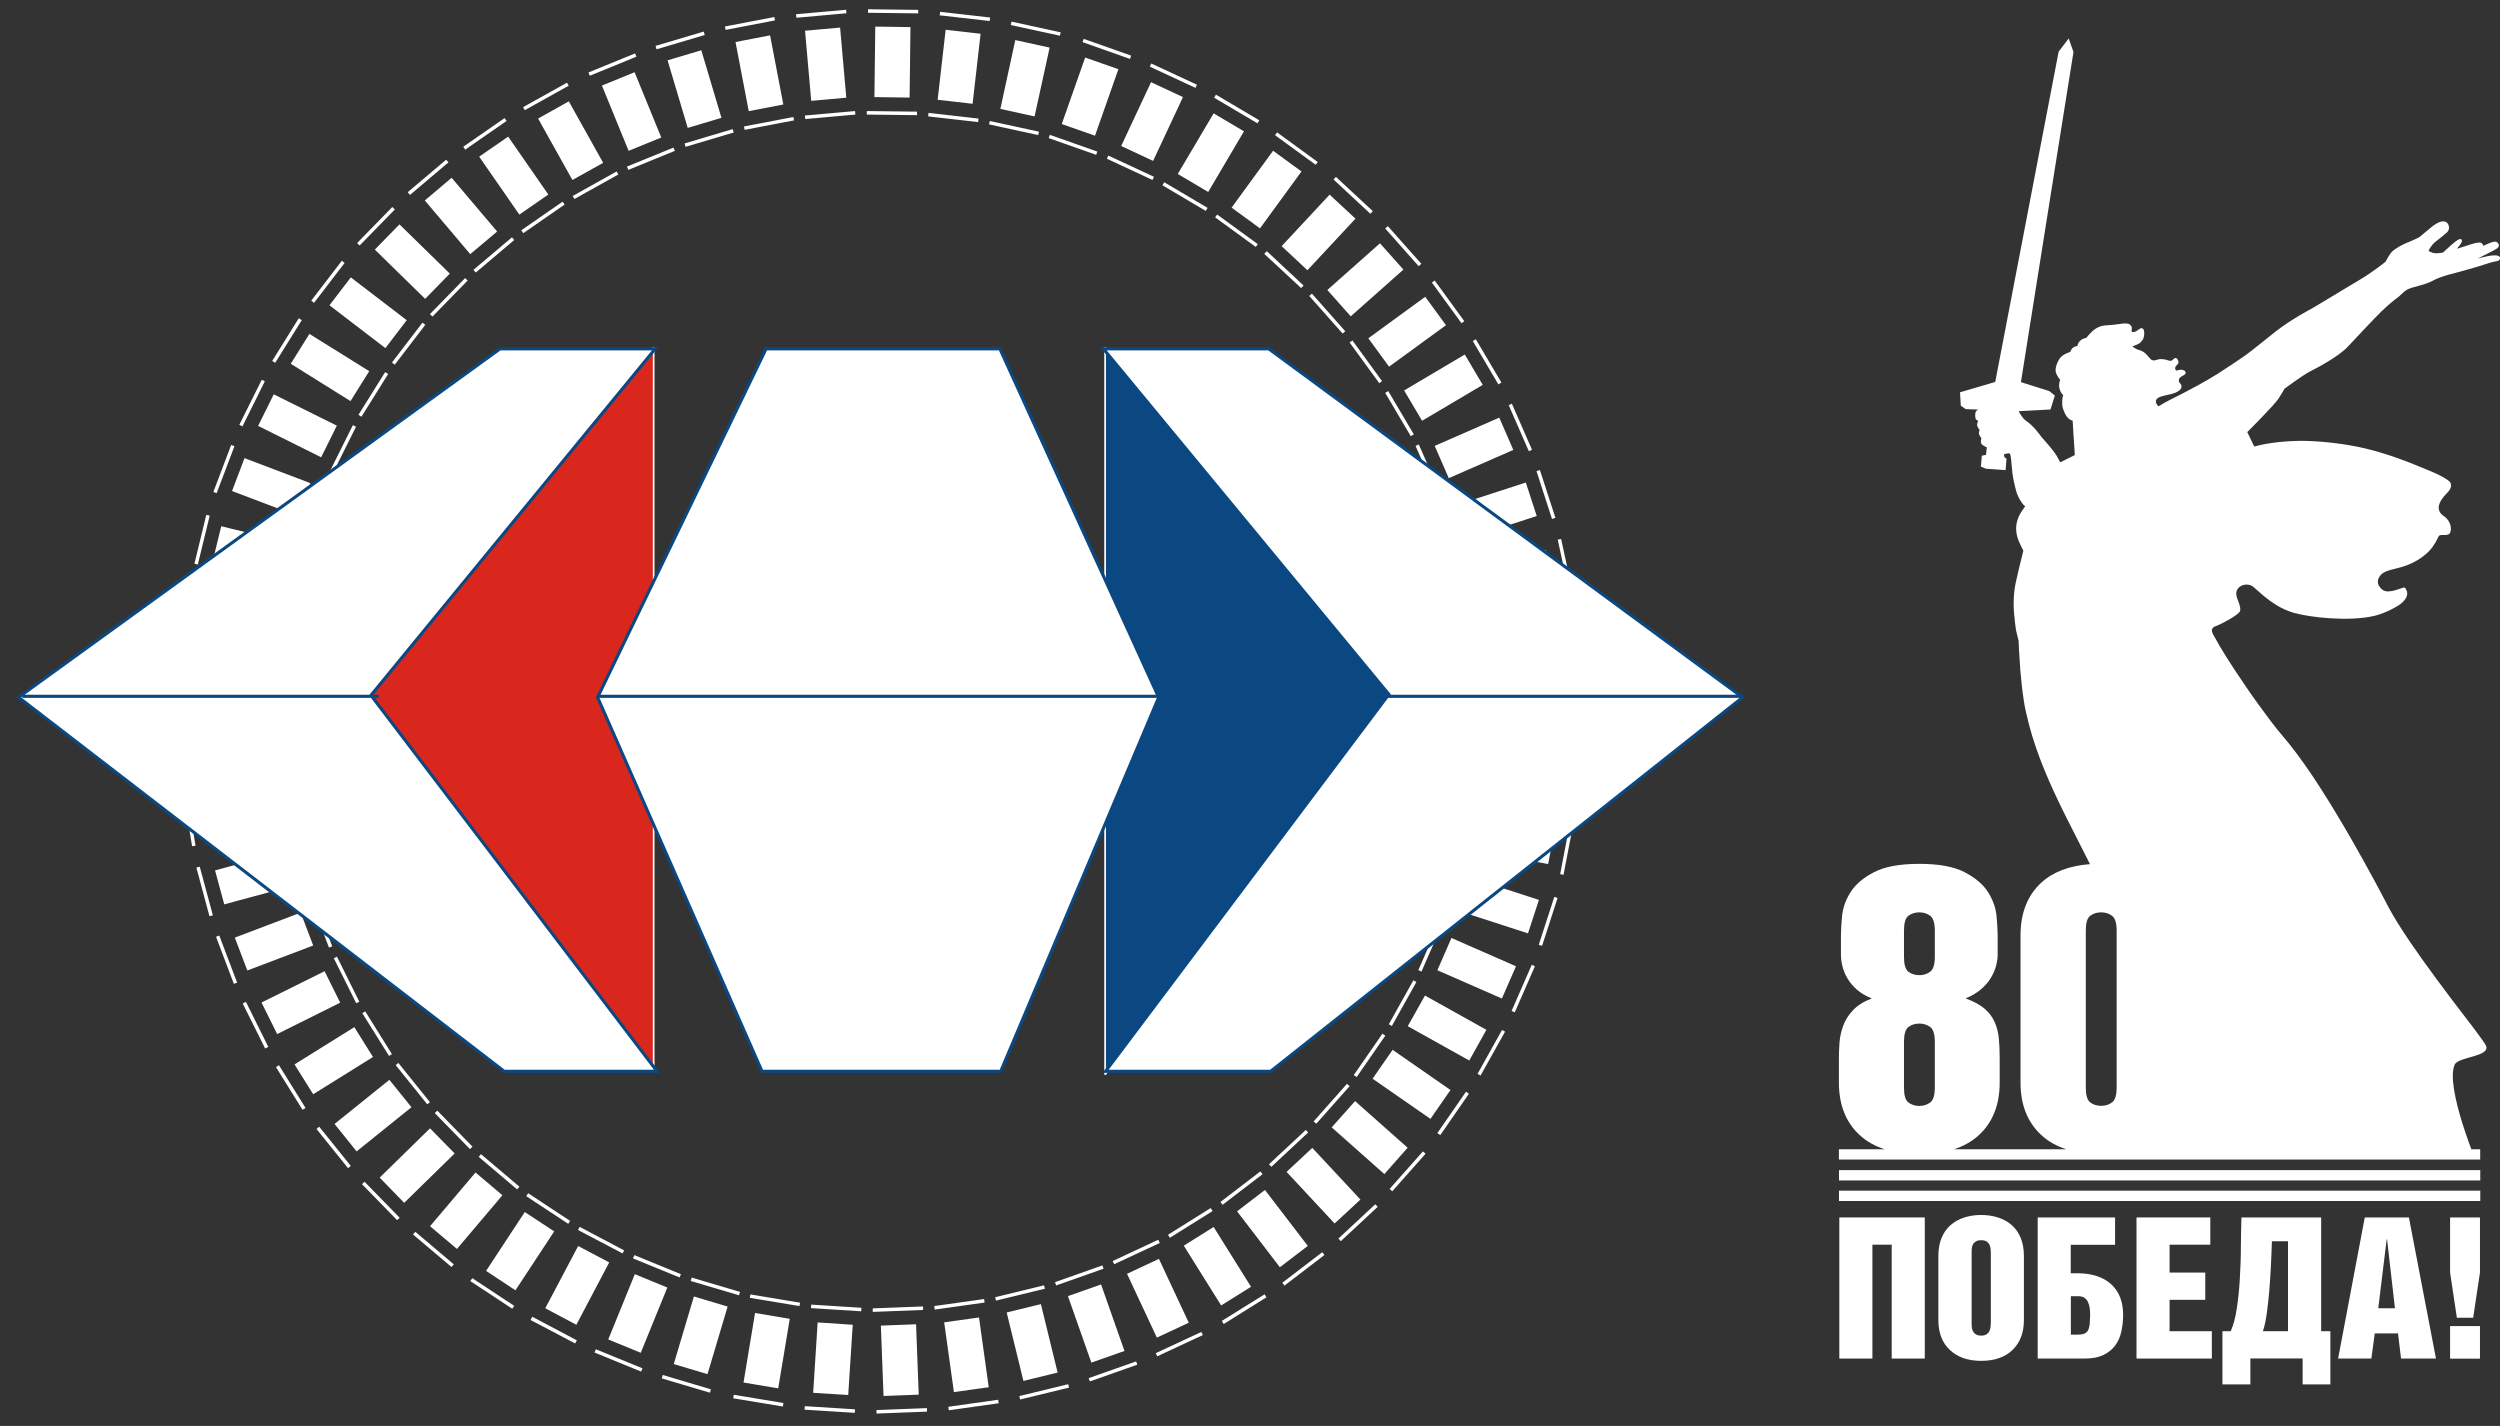 <svg width="135" height="77" viewBox="0 0 135 77" fill="none" xmlns="http://www.w3.org/2000/svg">
<rect x="0" y="0" width="135" height="77" fill="#333333" stroke="none"/>
<path d="M14.62 34.535L14.882 32.654L11.115 32.13L10.852 34.011L14.62 34.535ZM15.504 35.072L15.877 32.379L15.688 32.353L15.314 35.046L15.504 35.072ZM10.44 31.619L10.25 31.593L9.876 34.286L10.066 34.312L10.446 31.619H10.44ZM15.19 31.167L15.642 29.32L11.947 28.416L11.495 30.263L15.19 31.167ZM16.015 31.79L16.657 29.149L16.474 29.104L15.832 31.744L16.015 31.79ZM11.324 27.846L11.141 27.8L10.499 30.44L10.682 30.486L11.324 27.846ZM16.087 27.865L16.762 26.09L13.204 24.74L12.53 26.516L16.087 27.865ZM16.827 28.586L17.791 26.044L17.614 25.978L16.644 28.52L16.821 28.586H16.827ZM12.661 24.092L12.484 24.026L11.521 26.568L11.698 26.634L12.661 24.092ZM17.345 24.688L18.19 22.985L14.783 21.294L13.938 22.998L17.345 24.694V24.688ZM18.013 25.474L19.225 23.043L19.055 22.958L17.843 25.389L18.013 25.474ZM14.305 20.593L14.135 20.508L12.923 22.939L13.093 23.024L14.299 20.593H14.305ZM18.93 21.654L19.939 20.043L16.709 18.032L15.701 19.643L18.93 21.661V21.654ZM19.52 22.5L20.961 20.194L20.798 20.095L19.356 22.401L19.514 22.5H19.52ZM16.297 17.285L16.133 17.186L14.698 19.492L14.862 19.591L16.297 17.285ZM20.811 18.798L21.964 17.291L18.944 14.979L17.791 16.485L20.811 18.798ZM21.315 19.696L22.966 17.54L22.815 17.422L21.164 19.578L21.315 19.689V19.696ZM18.609 14.199L18.459 14.081L16.808 16.236L16.958 16.354L18.609 14.199ZM22.959 16.138L24.29 14.775L21.571 12.116L20.241 13.478L22.959 16.138ZM23.353 17.095L25.253 15.149L25.115 15.018L23.215 16.964L23.353 17.095ZM21.322 11.31L21.184 11.179L19.284 13.125L19.422 13.256L21.322 11.31ZM25.39 13.727L26.845 12.502L24.388 9.6L22.94 10.825L25.397 13.727H25.39ZM25.692 14.717L27.768 12.961L27.644 12.817L25.567 14.572L25.692 14.717ZM24.217 8.768L24.093 8.624L22.016 10.38L22.141 10.524L24.217 8.768ZM28.05 11.585L29.609 10.504L27.441 7.379L25.875 8.46L28.043 11.585H28.05ZM28.253 12.594L30.487 11.048L30.382 10.89L28.148 12.437L28.26 12.594H28.253ZM27.355 6.534L27.251 6.377L25.017 7.923L25.122 8.08L27.355 6.534ZM30.913 9.718L32.571 8.794L30.716 5.473L29.059 6.403L30.913 9.724V9.718ZM31.018 10.746L33.389 9.423L33.298 9.259L30.926 10.583L31.018 10.746ZM30.71 4.627L30.618 4.464L28.247 5.787L28.338 5.951L30.71 4.627ZM33.946 8.146L35.709 7.425L34.267 3.9L32.505 4.621L33.946 8.146ZM33.927 9.174L36.442 8.146L36.37 7.969L33.855 8.997L33.927 9.174ZM34.365 3.062L34.294 2.885L31.778 3.913L31.85 4.09L34.365 3.062ZM37.137 6.907L38.958 6.364L37.87 2.714L36.049 3.258L37.137 6.907ZM37.019 7.929L39.62 7.156L39.567 6.973L36.967 7.746L37.019 7.929ZM38.054 1.889L38.002 1.705L35.401 2.479L35.453 2.662L38.06 1.889H38.054ZM40.432 6.003L42.299 5.643L41.585 1.909L39.718 2.269L40.432 6.003ZM40.209 7.012L42.876 6.501L42.843 6.318L40.177 6.829L40.209 7.012ZM41.847 1.103L41.815 0.919L39.148 1.43L39.181 1.614L41.847 1.103ZM43.806 5.446L45.7 5.276L45.365 1.489L43.472 1.66L43.806 5.446ZM43.485 6.429L46.191 6.187L46.171 5.997L43.465 6.239L43.485 6.429ZM45.706 0.716L45.693 0.526L42.987 0.769L43.007 0.959L45.713 0.716H45.706ZM47.219 5.243L49.119 5.269L49.165 1.463L47.265 1.437L47.219 5.243ZM46.8 6.187L49.519 6.219V6.029L46.807 5.997V6.187H46.8ZM49.584 0.729V0.533L46.872 0.5V0.69L49.584 0.723V0.729ZM50.633 5.387L52.52 5.604L52.952 1.823L51.065 1.607L50.633 5.387ZM50.122 6.285L52.821 6.593L52.84 6.403L50.141 6.095L50.122 6.285ZM53.443 1.135L53.463 0.945L50.764 0.638L50.744 0.828L53.443 1.135ZM54.013 5.879L55.867 6.285L56.68 2.57L54.826 2.164L54.02 5.879H54.013ZM53.41 6.717L56.064 7.294L56.103 7.11L53.45 6.534L53.41 6.717ZM57.236 1.928L57.276 1.745L54.623 1.168L54.583 1.352L57.236 1.928ZM57.335 6.698L59.13 7.327L60.394 3.736L58.599 3.107L57.335 6.698ZM56.634 7.458L59.195 8.362L59.254 8.185L56.693 7.281L56.627 7.458H56.634ZM61.023 3.18L61.082 3.003L58.521 2.099L58.455 2.275L61.017 3.18H61.023ZM60.545 7.883L62.268 8.689L63.88 5.243L62.157 4.437L60.545 7.883ZM59.772 8.571L62.235 9.718L62.314 9.547L59.85 8.401L59.772 8.571ZM64.555 4.745L64.633 4.575L62.17 3.428L62.091 3.599L64.555 4.745ZM63.605 9.397L65.242 10.366L67.175 7.091L65.537 6.121L63.598 9.397H63.605ZM62.773 10.006L65.111 11.388L65.21 11.225L62.871 9.842L62.773 10.006ZM67.909 6.658L68.001 6.495L65.662 5.112L65.563 5.276L67.902 6.658H67.909ZM66.507 11.212L68.04 12.332L70.28 9.259L68.747 8.139L66.507 11.212ZM65.616 11.736L67.811 13.334L67.922 13.184L65.727 11.585L65.616 11.736ZM71.047 8.899L71.158 8.748L68.964 7.15L68.852 7.3L71.047 8.899ZM69.213 13.295L70.601 14.592L73.196 11.808L71.8 10.511L69.206 13.295H69.213ZM68.269 13.708L70.261 15.555L70.392 15.418L68.407 13.563L68.276 13.701L68.269 13.708ZM74.002 11.539L74.133 11.402L72.141 9.554L72.01 9.692L74.002 11.546V11.539ZM71.676 15.66L72.94 17.082L75.784 14.559L74.519 13.138L71.676 15.66ZM70.7 15.981L72.501 18.012L72.645 17.887L70.844 15.857L70.7 15.981ZM76.609 14.369L76.753 14.245L74.945 12.214L74.801 12.338L76.603 14.369H76.609ZM73.89 18.267L75.01 19.8L78.083 17.56L76.963 16.027L73.89 18.267ZM72.881 18.497L74.48 20.692L74.63 20.58L73.032 18.385L72.875 18.497H72.881ZM78.922 17.455L79.072 17.344L77.474 15.149L77.323 15.26L78.922 17.455ZM75.823 21.084L76.793 22.722L80.068 20.783L79.099 19.145L75.823 21.084ZM74.801 21.216L76.183 23.554L76.347 23.456L74.965 21.117L74.801 21.216ZM80.913 20.757L81.077 20.659L79.695 18.32L79.531 18.418L80.913 20.757ZM77.474 24.078L78.234 25.821L81.719 24.295L80.959 22.552L77.474 24.078ZM76.439 24.078L77.526 26.568L77.703 26.489L76.616 24L76.445 24.078H76.439ZM82.558 24.367L82.728 24.288L81.641 21.799L81.47 21.877L82.558 24.367ZM78.778 27.23L79.367 29.038L82.984 27.865L82.394 26.057L78.778 27.23ZM77.749 27.131L78.588 29.719L78.764 29.66L77.926 27.073L77.749 27.131ZM83.809 28.023L83.993 27.963L83.154 25.382L82.971 25.441L83.809 28.029V28.023ZM79.754 30.506L80.16 32.359L83.875 31.547L83.468 29.693L79.754 30.506ZM78.745 30.309L79.321 32.962L79.505 32.923L78.928 30.27L78.745 30.309ZM84.694 31.796L84.877 31.757L84.3 29.104L84.117 29.143L84.694 31.796ZM80.396 33.866L80.612 35.753L84.392 35.321L84.176 33.434L80.396 33.866ZM79.406 33.565L79.714 36.264L79.904 36.245L79.597 33.545L79.406 33.565ZM85.172 35.642L85.362 35.622L85.054 32.923L84.864 32.943L85.172 35.642ZM80.677 37.267L80.704 39.166L84.51 39.121L84.484 37.221L80.677 37.267ZM79.728 36.873L79.76 39.592H79.95L79.918 36.873H79.728ZM85.257 39.52H85.447L85.414 36.801H85.224L85.257 39.52ZM80.625 40.686L80.461 42.58L84.248 42.914L84.418 41.02L80.625 40.686ZM79.721 40.195L79.479 42.901L79.669 42.914L79.911 40.208L79.721 40.188V40.195ZM84.949 43.386L85.139 43.405L85.381 40.7L85.191 40.68L84.949 43.386ZM80.219 44.08L79.859 45.947L83.599 46.661L83.96 44.794L80.225 44.08H80.219ZM79.367 43.504L78.856 46.17L79.046 46.203L79.557 43.536L79.374 43.504H79.367ZM84.248 47.205L84.431 47.238L84.942 44.571L84.759 44.539L84.248 47.205ZM79.485 47.421L78.895 49.229L82.512 50.402L83.102 48.594L79.485 47.421ZM78.712 46.74L77.874 49.321L78.05 49.38L78.889 46.792L78.706 46.733L78.712 46.74ZM83.095 51.018L83.272 51.077L84.11 48.489L83.933 48.43L83.095 51.011V51.018ZM78.378 50.651L77.618 52.394L81.103 53.92L81.863 52.178L78.378 50.651ZM77.677 49.898L76.589 52.387L76.76 52.466L77.847 49.976L77.67 49.898H77.677ZM81.621 54.589L81.798 54.667L82.885 52.178L82.715 52.099L81.627 54.589H81.621ZM76.95 53.756L76.019 55.414L79.341 57.268L80.265 55.611L76.943 53.756H76.95ZM76.321 52.938L74.997 55.309L75.161 55.401L76.485 53.029L76.321 52.938ZM79.787 57.989L79.95 58.08L81.274 55.709L81.11 55.617L79.787 57.989ZM75.201 56.691L74.12 58.251L77.245 60.419L78.326 58.86L75.201 56.691ZM74.65 55.82L73.104 58.054L73.261 58.159L74.807 55.925L74.65 55.82ZM77.618 61.186L77.775 61.297L79.321 59.063L79.164 58.952L77.618 61.186ZM73.176 59.456L71.912 60.878L74.755 63.4L76.013 61.978L73.17 59.456H73.176ZM72.737 58.526L70.936 60.557L71.08 60.681L72.881 58.65L72.737 58.526ZM75.043 64.206L75.181 64.33L76.983 62.3L76.838 62.175L75.037 64.206H75.043ZM70.864 61.985L69.475 63.282L72.069 66.067L73.464 64.776L70.87 61.992L70.864 61.985ZM70.516 61.015L68.525 62.87L68.656 63.007L70.641 61.153L70.51 61.015H70.516ZM72.272 66.885L72.403 67.023L74.395 65.169L74.264 65.031L72.272 66.885ZM68.308 64.258L66.802 65.411L69.114 68.432L70.621 67.279L68.308 64.258ZM68.059 63.256L65.904 64.907L66.022 65.058L68.177 63.407L68.059 63.256ZM69.245 69.27L69.363 69.421L71.519 67.77L71.401 67.619L69.245 69.27ZM65.537 66.257L63.925 67.266L65.943 70.495L67.555 69.486L65.537 66.257ZM65.38 65.234L63.074 66.676L63.172 66.84L65.478 65.398L65.38 65.234ZM65.983 71.334L66.081 71.498L68.387 70.056L68.289 69.893L65.983 71.327V71.334ZM62.583 67.98L60.859 68.785L62.471 72.231L64.194 71.426L62.583 67.98ZM62.55 66.944L60.086 68.097L60.165 68.268L62.628 67.121L62.55 66.951V66.944ZM62.412 73.07L62.491 73.24L64.954 72.094L64.876 71.924L62.412 73.07ZM59.458 69.362L57.669 69.991L58.933 73.581L60.722 72.952L59.458 69.362ZM59.529 68.333L56.968 69.237L57.033 69.414L59.595 68.51L59.529 68.333ZM58.789 74.42L58.855 74.597L61.416 73.692L61.351 73.516L58.789 74.42ZM56.208 70.423L54.361 70.875L55.265 74.57L57.112 74.118L56.208 70.423ZM56.378 69.408L53.738 70.05L53.784 70.233L56.424 69.591L56.378 69.408ZM55.042 75.389L55.088 75.573L57.728 74.931L57.682 74.747L55.042 75.389ZM52.867 71.144L50.986 71.406L51.511 75.173L53.391 74.911L52.867 71.144ZM53.142 70.148L50.449 70.528L50.475 70.718L53.168 70.338L53.142 70.148ZM51.209 75.966L51.235 76.156L53.928 75.776L53.902 75.586L51.209 75.966ZM49.467 71.511L47.567 71.583L47.711 75.383L49.611 75.311L49.467 71.511ZM49.84 70.548L47.128 70.653V70.843L49.846 70.738V70.548H49.84ZM47.331 76.143V76.333L50.056 76.228V76.038L47.331 76.143ZM46.047 71.537L44.153 71.412L43.911 75.212L45.804 75.33L46.047 71.537ZM46.518 70.62L43.806 70.449L43.793 70.639L46.505 70.81L46.518 70.62ZM43.459 75.933L43.446 76.123L46.158 76.293L46.171 76.103L43.459 75.933ZM42.647 71.216L40.773 70.901L40.15 74.656L42.024 74.97L42.647 71.216ZM43.203 70.345L40.524 69.899L40.491 70.083L43.171 70.528L43.203 70.345ZM39.626 75.317L39.594 75.507L42.273 75.953L42.306 75.763L39.626 75.317ZM39.292 70.554L37.471 70.01L36.383 73.66L38.205 74.203L39.292 70.554ZM39.954 69.761L37.353 68.989L37.301 69.172L39.908 69.945L39.961 69.761H39.954ZM35.787 74.249L35.735 74.433L38.336 75.206L38.388 75.022L35.787 74.249ZM36.036 69.526L34.28 68.805L32.846 72.33L34.601 73.05L36.036 69.526ZM36.77 68.805L34.254 67.776L34.182 67.953L36.698 68.982L36.77 68.805ZM32.177 72.86L32.105 73.037L34.621 74.066L34.693 73.889L32.177 72.86ZM32.898 68.17L31.221 67.285L29.445 70.646L31.123 71.537L32.898 68.17ZM33.704 67.521L31.299 66.25L31.214 66.42L33.619 67.685L33.704 67.521ZM28.738 71.111L28.653 71.281L31.057 72.546L31.149 72.376L28.744 71.105L28.738 71.111ZM29.924 66.492L28.338 65.451L26.248 68.628L27.834 69.676L29.924 66.499V66.492ZM30.788 65.929L28.522 64.435L28.417 64.593L30.684 66.086L30.788 65.929ZM25.502 69.021L25.397 69.178L27.663 70.672L27.768 70.515L25.502 69.021ZM27.126 64.54L25.678 63.315L23.222 66.217L24.676 67.442L27.133 64.54H27.126ZM28.05 64.082L25.973 62.326L25.849 62.47L27.925 64.226L28.05 64.082ZM22.429 66.519L22.304 66.663L24.381 68.418L24.506 68.274L22.429 66.519ZM24.552 62.286L23.222 60.93L20.503 63.59L21.826 64.953L24.545 62.293L24.552 62.286ZM25.515 61.919L23.615 59.974L23.477 60.105L25.377 62.05L25.515 61.919ZM19.684 63.813L19.546 63.944L21.446 65.89L21.584 65.759L19.684 63.813ZM22.219 59.79L21.027 58.31L18.066 60.694L19.258 62.175L22.219 59.79ZM23.215 59.515L21.512 57.399L21.367 57.517L23.071 59.633L23.222 59.515H23.215ZM17.234 60.845L17.09 60.963L18.793 63.079L18.944 62.961L17.24 60.845H17.234ZM20.142 57.078L19.134 55.466L15.904 57.478L16.913 59.089L20.142 57.078ZM21.164 56.921L19.723 54.615L19.566 54.713L21.007 57.019L21.171 56.921H21.164ZM15.065 57.523L14.901 57.622L16.336 59.928L16.5 59.83L15.065 57.523ZM18.373 54.15L17.528 52.446L14.122 54.136L14.967 55.84L18.373 54.143V54.15ZM19.402 54.091L18.197 51.66L18.026 51.745L19.238 54.176L19.409 54.091H19.402ZM13.277 54.104L13.106 54.189L14.318 56.619L14.489 56.534L13.283 54.104H13.277ZM16.913 51.057L16.238 49.282L12.68 50.631L13.355 52.407L16.913 51.057ZM17.941 51.103L16.978 48.561L16.801 48.627L17.764 51.169L17.941 51.103ZM11.842 50.52L11.665 50.586L12.628 53.127L12.805 53.062L11.842 50.52ZM15.779 47.84L15.281 46.006L11.613 47.002L12.11 48.836L15.786 47.84H15.779ZM16.801 47.985L16.094 45.364L15.91 45.416L16.618 48.037L16.801 47.985ZM10.787 46.799L10.604 46.851L11.311 49.478L11.495 49.426L10.787 46.805V46.799ZM14.98 44.519L14.672 42.645L10.918 43.268L11.226 45.141L14.98 44.519ZM15.982 44.768L15.537 42.088L15.347 42.121L15.792 44.801L15.982 44.768ZM10.119 42.986L9.929 43.019L10.374 45.698L10.558 45.665L10.112 42.986H10.119ZM14.534 41.132L14.416 39.232L10.617 39.474L10.735 41.368L14.534 41.125V41.132ZM15.504 41.479L15.334 38.767L15.144 38.78L15.314 41.492L15.504 41.479ZM9.85 39.114L9.66 39.127L9.83 41.839L10.021 41.826L9.85 39.114ZM14.43 37.712L14.502 35.812L10.702 35.668L10.63 37.568L14.43 37.712ZM15.36 38.157L15.465 35.439H15.275L15.17 38.144H15.36V38.157ZM9.975 35.236H9.785L9.68 37.941H9.87L9.975 35.236Z" fill="white"/>
<path d="M59.676 18.758L75.131 37.659L59.676 58.027V18.758Z" fill="#0B4882"/>
<path d="M59.676 18.758L75.131 37.659L59.676 58.027V18.758Z" stroke="white" stroke-width="0.091" stroke-miterlimit="2.61"/>
<path d="M35.298 18.758V57.863L19.98 37.547L35.298 18.758Z" fill="#D9271D"/>
<path d="M35.298 18.758V57.863L19.98 37.547L35.298 18.758Z" stroke="white" stroke-width="0.091" stroke-miterlimit="2.61"/>
<path d="M59.582 18.836L74.998 37.494L59.7 57.85H68.616L94.101 37.658L68.512 18.836H59.582Z" fill="white"/>
<path d="M59.582 18.836L74.998 37.494L59.7 57.85H68.616L94.101 37.658L68.512 18.836H59.582Z" stroke="#0B4882" stroke-width="0.169" stroke-miterlimit="2.61"/>
<path d="M41.369 18.836L32.27 37.658L41.147 57.85H54.04L62.57 37.658L53.994 18.836H41.369Z" fill="white"/>
<path d="M41.369 18.836L32.27 37.658L41.147 57.85H54.04L62.57 37.658L53.994 18.836H41.369Z" stroke="#0B4882" stroke-width="0.169" stroke-miterlimit="2.61"/>
<path d="M27.006 18.836H35.379L20.036 37.547L35.484 57.85H27.229L1.004 37.658L27.006 18.836Z" fill="white"/>
<path d="M74.612 37.599H94.109M32.335 37.599H62.511M1.203 37.599H20.451M27.009 18.836H35.382L20.032 37.547L35.48 57.85H27.225L1 37.652L27.003 18.836H27.009Z" stroke="#0B4882" stroke-width="0.169" stroke-miterlimit="2.61"/>
<g clip-path="url(#clip0_2286_3834)">
<path d="M134.994 13.898C134.994 13.898 134.984 13.882 134.979 13.877C134.973 13.867 134.968 13.862 134.963 13.851C134.769 13.672 133.921 13.933 133.79 13.964C133.931 13.893 134.052 13.831 134.104 13.805C134.293 13.713 134.46 13.631 134.544 13.585C134.816 13.436 134.895 13.4 134.931 13.293C134.937 13.272 134.942 13.247 134.937 13.226C134.937 13.226 134.931 13.216 134.931 13.206C134.926 13.19 134.921 13.17 134.911 13.155C134.89 13.119 134.853 13.083 134.806 13.062C134.633 12.985 134.094 13.293 134.094 13.277C134.088 13.236 134.073 13.201 134.052 13.17C134.046 13.17 134.046 13.155 134.036 13.149C134.005 13.119 133.957 13.098 133.889 13.098C133.732 13.098 133.538 13.155 133.25 13.252C132.989 13.339 132.727 13.416 132.669 13.431C132.816 13.262 132.858 13.195 132.858 13.195C132.858 13.195 132.957 13.078 132.942 12.985C132.936 12.97 132.931 12.955 132.926 12.939C132.905 12.914 132.858 12.898 132.8 12.919C132.674 12.96 132.449 13.155 132.067 13.503C132.02 13.544 131.999 13.58 131.936 13.626C131.936 13.626 131.933 13.629 131.926 13.636C131.894 13.636 131.863 13.652 131.821 13.657C131.679 13.677 131.501 13.688 131.391 13.657C131.386 13.657 131.381 13.657 131.376 13.657C131.36 13.657 131.35 13.646 131.339 13.641C131.25 13.611 131.187 13.58 131.14 13.544C131.145 13.534 131.297 13.206 131.533 13.042C131.679 12.934 132.093 12.591 132.13 12.555C132.271 12.412 132.25 12.299 132.24 12.222C132.224 12.13 132.172 12.048 132.104 11.996C132.093 11.986 132.077 11.986 132.062 11.981C132.009 11.955 131.957 11.945 131.894 11.955H131.889C131.664 11.981 131.412 12.171 131.376 12.201C131.302 12.258 131.03 12.483 130.842 12.642C130.779 12.693 130.726 12.739 130.69 12.77C130.658 12.796 130.606 12.827 130.548 12.857C130.417 12.924 130.234 13.001 130.103 13.057L129.988 13.103C129.747 13.206 129.443 13.36 129.218 13.544C129.066 13.672 128.883 14.005 128.825 14.128C128.7 14.231 128.108 14.702 127.396 15.127C126.856 15.445 126.28 15.794 125.783 16.096C125.411 16.321 125.081 16.521 124.851 16.654C124.809 16.675 123.756 17.223 122.892 17.895C122.63 18.1 122.374 18.305 122.128 18.505C121.923 18.669 121.735 18.817 121.552 18.961C121.038 19.37 119.881 20.093 119.755 20.185C119.583 20.293 119.405 20.401 119.2 20.518C118.891 20.703 118.394 20.969 117.959 21.195C117.765 21.292 117.582 21.39 117.441 21.461C117.331 21.518 117.242 21.559 117.184 21.589C117.059 21.651 116.833 21.774 116.582 21.928C116.572 21.928 116.566 21.938 116.556 21.943C116.493 21.881 116.425 21.784 116.42 21.728C116.373 21.425 116.797 21.39 117.252 21.277C117.556 21.2 117.802 21.056 117.802 20.872C117.802 20.846 117.802 20.821 117.792 20.805C117.781 20.764 117.765 20.744 117.745 20.723L117.724 20.703C117.724 20.703 117.682 20.657 117.666 20.611C117.593 20.324 117.975 20.298 118.022 20.165C118.022 20.155 118.022 20.139 118.022 20.124V20.114C118.022 20.083 118.006 20.052 117.975 20.026C117.959 20.011 117.933 19.996 117.907 19.991C117.786 19.95 117.729 19.96 117.561 20.006C117.525 20.016 117.493 19.991 117.472 19.955C117.472 19.939 117.462 19.919 117.457 19.898C117.457 19.852 117.472 19.801 117.509 19.76C117.614 19.652 117.661 19.616 117.629 19.499C117.619 19.458 117.603 19.427 117.587 19.401C117.535 19.324 117.467 19.319 117.42 19.35C117.357 19.391 117.305 19.499 117.174 19.483C117.043 19.468 116.99 19.391 116.666 19.391C116.545 19.391 116.441 19.453 116.336 19.463C116.294 19.463 116.252 19.463 116.205 19.442C116.184 19.432 116.158 19.417 116.137 19.396C116.111 19.376 116.084 19.34 116.053 19.304C116.032 19.278 116.006 19.247 115.98 19.217C115.88 19.099 115.744 18.966 115.535 18.909C115.278 18.838 115.152 18.699 115.152 18.699C115.152 18.699 115.472 18.602 115.571 18.505C115.755 18.32 115.744 18.274 115.776 18.146C115.786 18.105 115.817 17.869 115.734 17.767L115.723 17.756C115.723 17.756 115.697 17.731 115.676 17.726C115.655 17.726 115.634 17.715 115.613 17.726C115.556 17.726 115.357 17.92 115.231 17.93C115.168 17.93 115.131 17.93 115.116 17.91C115.116 17.91 115.116 17.9 115.105 17.89C115.105 17.89 115.105 17.879 115.105 17.874C115.105 17.859 115.105 17.843 115.105 17.828C115.116 17.792 115.121 17.756 115.121 17.726C115.121 17.633 115.074 17.572 114.995 17.515C114.849 17.408 114.445 17.505 114.1 17.541C113.759 17.577 113.492 17.541 113.178 17.741C112.901 17.915 112.66 18.248 112.66 18.248C112.66 18.248 112.414 18.264 112.262 18.479C112.183 18.587 112.183 18.684 112.183 18.684C112.183 18.684 111.953 18.694 111.848 18.884C111.79 18.991 111.79 19.007 111.79 19.007C111.79 19.007 111.356 19.125 111.204 19.386C111.099 19.565 111.021 19.745 111.005 19.919C111.005 19.955 111.005 19.991 111.005 20.026C111.005 20.098 111.031 20.165 111.068 20.236C111.099 20.293 111.125 20.339 111.146 20.375C111.167 20.406 111.183 20.431 111.199 20.447C111.214 20.472 111.23 20.488 111.241 20.493L111.251 20.503C111.251 20.503 111.151 20.734 111.209 20.964C111.22 20.995 111.225 21.026 111.235 21.056C111.246 21.082 111.256 21.108 111.267 21.133C111.319 21.246 111.377 21.302 111.403 21.328C111.403 21.328 111.413 21.338 111.413 21.343C111.413 21.359 111.398 21.39 111.387 21.436C111.377 21.482 111.366 21.538 111.361 21.61C111.361 21.677 111.361 21.753 111.361 21.84C111.361 21.928 111.387 22.02 111.419 22.117C111.471 22.266 111.523 22.373 111.581 22.461C111.623 22.522 111.665 22.563 111.701 22.599C111.79 22.676 111.864 22.701 111.9 22.706H111.921C111.921 22.706 111.937 22.932 111.953 23.204C111.953 23.265 111.963 23.327 111.963 23.388C111.974 23.547 111.984 23.706 111.995 23.844C111.995 23.895 111.995 23.952 112.005 23.998C112.005 24.095 112.016 24.188 112.021 24.264C112.031 24.459 112.036 24.577 112.036 24.577L111.251 24.966C111.251 24.966 111.22 24.895 111.172 24.813C111.141 24.746 111.099 24.674 111.068 24.623C110.9 24.362 110.701 24.121 110.523 23.921C110.481 23.875 110.439 23.824 110.403 23.783C110.356 23.731 110.308 23.68 110.272 23.634C110.235 23.593 110.204 23.557 110.183 23.521C110.13 23.45 110.073 23.378 110.015 23.306C109.9 23.163 109.785 23.035 109.685 22.947C109.664 22.927 109.643 22.906 109.628 22.896L109.596 22.865C109.56 22.835 109.507 22.794 109.429 22.742C109.397 22.722 109.366 22.696 109.34 22.671C109.303 22.64 109.272 22.604 109.245 22.568C109.188 22.496 109.135 22.425 109.099 22.363C109.083 22.343 109.073 22.322 109.062 22.302C109.031 22.245 109.01 22.204 109.01 22.204L110.727 22.112L110.963 21.359L110.664 21.118L109.13 20.636C109.392 18.935 111.968 2.808 111.968 2.808L111.707 2.07V2.081L111.167 2.788L107.742 20.626L105.841 21.185L105.883 21.907L106.145 22.092H106.15L106.826 22.117C106.763 22.148 106.679 22.209 106.669 22.312C106.664 22.363 106.658 22.44 106.664 22.507C106.664 22.507 106.669 22.522 106.669 22.527C106.674 22.589 106.69 22.645 106.726 22.671C106.8 22.722 106.831 22.722 106.831 22.722C106.831 22.722 106.726 22.87 106.779 23.019C106.81 23.096 106.842 23.147 106.868 23.178C106.889 23.209 106.91 23.219 106.91 23.219C106.91 23.219 106.826 23.311 106.878 23.465C106.889 23.501 106.905 23.532 106.92 23.557C106.962 23.634 106.999 23.655 106.999 23.655C106.999 23.655 106.92 23.875 107.014 23.988C107.041 24.018 107.067 24.039 107.098 24.059C107.13 24.08 107.156 24.095 107.187 24.111C107.24 24.136 107.287 24.152 107.287 24.152L107.245 24.562L107.02 24.608L106.967 25.197L107.24 25.31L108.303 25.387L108.35 24.772C108.35 24.772 108.297 24.736 108.261 24.705C108.25 24.695 108.24 24.685 108.235 24.674C108.219 24.639 108.219 24.577 108.224 24.521C108.271 24.51 108.366 24.49 108.444 24.48C108.491 24.48 108.517 24.48 108.538 24.505C108.538 24.515 108.549 24.526 108.554 24.541C108.554 24.562 108.565 24.582 108.57 24.603C108.591 24.72 108.612 24.9 108.627 25.084C108.627 25.13 108.638 25.171 108.638 25.218C108.648 25.305 108.654 25.392 108.664 25.474C108.664 25.489 108.664 25.499 108.664 25.515C108.695 25.776 108.748 26.027 108.811 26.273C108.821 26.319 108.837 26.37 108.847 26.417C108.863 26.483 108.884 26.55 108.905 26.622C108.905 26.622 108.926 26.683 108.963 26.76C108.973 26.786 108.989 26.816 109.004 26.852C109.02 26.888 109.041 26.924 109.062 26.96C109.088 27.006 109.114 27.052 109.146 27.098C109.162 27.119 109.177 27.144 109.193 27.165C109.245 27.231 109.298 27.298 109.361 27.344C109.287 27.442 109.182 27.585 109.104 27.718C108.957 27.974 108.889 28.215 108.874 28.441C108.863 28.646 108.889 28.83 108.936 28.994C108.947 29.03 108.957 29.066 108.968 29.097C108.999 29.189 109.036 29.276 109.073 29.348C109.13 29.481 109.193 29.609 109.261 29.737C109.135 30.219 108.91 31.177 108.837 31.521C108.764 31.884 108.737 32.258 108.737 32.617C108.737 32.807 108.748 32.986 108.764 33.166C108.779 33.324 108.795 33.478 108.811 33.622C108.832 33.847 108.868 34.078 108.926 34.283C108.963 34.447 108.994 34.565 109.004 34.611C109.004 34.718 109.031 35.308 109.088 36.04C109.088 36.056 109.088 36.071 109.088 36.087C109.109 36.348 109.135 36.635 109.167 36.917C109.182 37.04 109.193 37.168 109.209 37.291C109.23 37.465 109.256 37.639 109.282 37.808C109.313 38.018 109.35 38.223 109.392 38.408C109.774 40.166 110.424 41.749 111.178 43.317C111.319 43.614 111.466 43.917 111.618 44.214C111.832 44.644 112.052 45.07 112.272 45.505C112.466 45.89 112.665 46.274 112.859 46.663C111.728 46.751 110.848 47.089 110.214 47.678C109.476 48.37 109.109 49.313 109.109 50.502V58.46C109.109 59.649 109.476 60.587 110.214 61.278C110.586 61.627 111.042 61.888 111.586 62.062H105.506C106.051 61.888 106.507 61.627 106.878 61.278C107.617 60.587 107.983 59.644 107.983 58.46V57.174C107.983 56.789 107.968 56.431 107.941 56.103C107.91 55.775 107.837 55.467 107.711 55.191C107.585 54.909 107.402 54.668 107.161 54.463C106.92 54.258 106.58 54.073 106.14 53.914C106.459 53.786 106.737 53.622 106.962 53.433C107.187 53.238 107.365 53.038 107.496 52.823C107.627 52.608 107.721 52.393 107.784 52.167C107.842 51.947 107.873 51.742 107.873 51.557V50.507C107.873 50.235 107.852 49.882 107.81 49.446C107.769 49.01 107.611 48.585 107.35 48.17C107.088 47.755 106.664 47.396 106.088 47.099C105.512 46.797 104.695 46.648 103.642 46.648C102.589 46.648 101.773 46.797 101.196 47.099C100.62 47.396 100.201 47.755 99.934 48.17C99.673 48.585 99.516 49.01 99.474 49.446C99.432 49.882 99.411 50.235 99.411 50.507V51.557C99.411 51.742 99.437 51.947 99.489 52.167C99.542 52.387 99.631 52.613 99.762 52.833C99.892 53.054 100.065 53.259 100.275 53.443C100.484 53.628 100.751 53.786 101.076 53.914C100.636 54.084 100.296 54.299 100.055 54.56C99.814 54.816 99.636 55.098 99.531 55.395C99.421 55.698 99.353 56 99.332 56.308C99.311 56.615 99.301 56.907 99.301 57.174V58.46C99.301 59.649 99.667 60.587 100.406 61.278C100.778 61.627 101.233 61.888 101.778 62.062H99.301V62.616H133.931V62.062H133.455C133.434 62.001 133.408 61.934 133.376 61.852C133.345 61.77 133.313 61.678 133.277 61.581C133.224 61.432 133.167 61.268 133.109 61.089C132.753 60.028 132.339 58.542 132.481 57.737C132.496 57.65 132.517 57.568 132.549 57.496C132.743 57.046 134.575 57.066 134.225 56.431C134.151 56.297 133.968 56.046 133.711 55.698C133.628 55.585 133.533 55.457 133.429 55.324C133.376 55.257 133.324 55.191 133.271 55.119C132.999 54.765 132.69 54.36 132.36 53.925C132.292 53.838 132.229 53.751 132.161 53.658C132.025 53.479 131.889 53.3 131.753 53.11C131.685 53.018 131.617 52.925 131.543 52.828C130.569 51.511 129.569 50.087 128.983 48.995C128.972 48.974 128.726 48.493 128.323 47.745C128.291 47.683 128.26 47.622 128.223 47.56C127.532 46.279 126.453 44.347 125.322 42.584C125.217 42.425 125.113 42.267 125.013 42.108C124.956 42.021 124.903 41.939 124.846 41.857C124.568 41.447 124.29 41.052 124.018 40.688C123.756 40.335 123.494 40.012 123.248 39.725C123.07 39.52 122.84 39.228 122.578 38.885C122.384 38.628 122.175 38.341 121.955 38.039C121.902 37.967 121.85 37.89 121.793 37.813C121.578 37.516 121.363 37.204 121.154 36.891C120.494 35.928 119.886 34.969 119.583 34.39C119.279 33.929 119.535 33.847 119.74 33.775C119.928 33.709 120.876 33.217 120.96 33.002C121.044 32.786 120.787 32.346 120.761 32.125C120.703 31.613 121.353 31.408 121.698 31.705C121.819 31.808 121.955 31.931 122.101 32.059C122.175 32.12 122.253 32.187 122.332 32.253C122.494 32.382 122.672 32.515 122.866 32.638C123.159 32.822 123.484 32.981 123.851 33.089C124.699 33.335 126.809 33.581 128.208 33.258C128.867 33.104 129.532 32.704 129.679 32.576C129.925 32.361 130.03 32.146 129.978 31.946C129.957 31.874 129.92 31.797 129.857 31.731C129.799 31.669 128.998 32.12 128.658 31.849C128.621 31.823 128.595 31.792 128.564 31.767C128.558 31.762 128.558 31.756 128.553 31.751C128.506 31.7 128.469 31.654 128.448 31.603C128.438 31.577 128.427 31.551 128.417 31.526C128.333 31.213 128.642 30.962 128.679 30.942C129.056 30.711 129.58 30.726 130.245 30.409C130.952 30.065 131.271 29.66 131.365 29.527C131.648 29.117 131.643 28.989 131.721 28.922C131.847 28.825 132.235 29.005 132.324 28.723C132.345 28.661 132.355 28.584 132.345 28.497V28.482C132.334 28.39 132.308 28.282 132.25 28.18C132.229 28.139 132.203 28.098 132.172 28.062C132.166 28.051 132.161 28.046 132.151 28.036C132.13 28.01 132.109 27.985 132.083 27.964C131.999 27.882 131.915 27.841 131.847 27.78C131.821 27.749 131.795 27.718 131.774 27.688C131.763 27.667 131.748 27.646 131.737 27.621C131.732 27.611 131.727 27.6 131.721 27.585C131.7 27.534 131.695 27.483 131.69 27.431C131.679 27.073 132.046 26.729 132.203 26.555C132.36 26.376 132.392 26.186 132.324 26.073C132.324 26.073 132.318 26.048 132.276 26.007C132.182 25.909 131.899 25.704 131.041 25.356C130.559 25.161 129.731 24.802 128.752 24.5C128.427 24.398 128.087 24.3 127.736 24.218C126.61 23.952 125.39 23.829 124.479 23.808C124.348 23.808 124.222 23.808 124.107 23.808C122.609 23.834 121.73 24.116 121.73 24.116L121.353 23.332C121.353 23.332 122.798 21.897 123.049 21.512C123.301 21.123 123.358 20.995 123.358 20.995C123.358 20.995 124.343 20.262 124.736 20.062C125.134 19.863 126.275 19.258 126.773 18.73C127.27 18.202 128.223 17.182 128.574 16.839C128.925 16.496 129.323 16.168 129.454 16.081C129.585 15.993 129.81 15.737 129.946 15.66C130.271 15.471 130.883 15.419 131.339 15.174C131.795 14.928 132.261 14.825 132.418 14.784C132.805 14.687 133.837 14.395 134.34 14.226C134.795 14.072 134.989 14.133 135 13.954C135.005 13.939 135 13.918 135 13.903M102.815 50.256C102.815 49.841 102.893 49.574 103.056 49.451C103.218 49.328 103.412 49.267 103.647 49.267C103.867 49.267 104.061 49.328 104.229 49.451C104.396 49.574 104.48 49.841 104.48 50.256V51.67C104.48 52.085 104.396 52.352 104.229 52.475C104.061 52.597 103.867 52.659 103.647 52.659C103.412 52.659 103.218 52.597 103.056 52.475C102.893 52.352 102.815 52.085 102.815 51.67V50.256ZM102.815 56.267C102.815 55.852 102.893 55.58 103.056 55.457C103.218 55.334 103.412 55.273 103.647 55.273C103.867 55.273 104.061 55.334 104.229 55.457C104.396 55.58 104.48 55.846 104.48 56.267V58.726C104.48 59.142 104.396 59.413 104.229 59.536C104.061 59.659 103.867 59.721 103.647 59.721C103.412 59.721 103.218 59.659 103.056 59.536C102.893 59.413 102.815 59.147 102.815 58.726V56.267ZM112.633 50.256C112.633 49.841 112.712 49.569 112.874 49.451C113.037 49.328 113.23 49.267 113.466 49.267C113.686 49.267 113.88 49.328 114.047 49.451C114.215 49.574 114.299 49.841 114.299 50.256V58.726C114.299 59.142 114.215 59.408 114.047 59.531C113.88 59.654 113.686 59.715 113.466 59.715C113.23 59.715 113.037 59.654 112.874 59.531C112.712 59.408 112.633 59.142 112.633 58.726V50.256Z" fill="white"/>
<path d="M99.305 63.31V63.746H133.935V63.31V63.188H99.305V63.31Z" fill="white"/>
<path d="M99.305 64.42V64.855H133.935V64.42V64.297H99.305V64.42Z" fill="white"/>
<path d="M99.324 73.362H101.11V67.213H102.152V73.362H103.938V65.742H99.324V73.362Z" fill="white"/>
<path d="M108.636 66.158C108.432 65.978 108.186 65.84 107.903 65.748C107.62 65.656 107.316 65.609 106.981 65.609C106.646 65.609 106.342 65.656 106.06 65.748C105.777 65.84 105.536 65.978 105.326 66.158C105.122 66.337 104.96 66.568 104.845 66.85C104.729 67.126 104.672 67.454 104.672 67.818V71.282C104.672 71.969 104.876 72.507 105.29 72.896C105.704 73.286 106.264 73.486 106.981 73.486C107.699 73.486 108.27 73.291 108.678 72.896C109.086 72.502 109.291 71.964 109.291 71.282V67.818C109.291 67.449 109.233 67.126 109.118 66.85C109.003 66.568 108.846 66.342 108.636 66.158ZM107.505 71.431C107.505 71.482 107.5 71.543 107.494 71.626C107.489 71.707 107.468 71.784 107.437 71.856C107.405 71.933 107.353 71.995 107.285 72.046C107.217 72.097 107.117 72.123 106.987 72.123C106.856 72.123 106.756 72.097 106.683 72.046C106.609 71.995 106.557 71.928 106.526 71.856C106.494 71.784 106.473 71.702 106.473 71.626C106.468 71.543 106.468 71.477 106.468 71.431V67.669C106.468 67.608 106.468 67.531 106.473 67.449C106.479 67.367 106.494 67.29 106.526 67.224C106.557 67.152 106.609 67.096 106.683 67.044C106.756 66.993 106.856 66.972 106.987 66.972C107.117 66.972 107.217 66.998 107.285 67.044C107.353 67.096 107.405 67.152 107.437 67.224C107.468 67.295 107.489 67.372 107.494 67.449C107.5 67.531 107.505 67.603 107.505 67.669V71.431Z" fill="white"/>
<path d="M112.156 68.755H111.821V67.218H114.214V65.742H110.035V73.362H112.58C112.978 73.362 113.308 73.301 113.575 73.173C113.842 73.044 114.057 72.875 114.214 72.665C114.371 72.455 114.486 72.204 114.549 71.917C114.612 71.63 114.649 71.328 114.649 71.01C114.649 70.298 114.434 69.739 113.999 69.345C113.565 68.955 112.952 68.755 112.156 68.755ZM112.842 71.517C112.826 71.651 112.8 71.753 112.753 71.835C112.711 71.917 112.643 71.979 112.559 72.014C112.47 72.055 112.355 72.071 112.203 72.071H111.826V69.996H112.24C112.376 69.996 112.486 70.026 112.57 70.088C112.654 70.149 112.716 70.226 112.758 70.323C112.8 70.421 112.832 70.528 112.847 70.651C112.863 70.774 112.868 70.903 112.868 71.036C112.863 71.225 112.853 71.384 112.842 71.517Z" fill="white"/>
<path d="M117.157 70.19H119.084V68.719H117.157V67.213H119.356V65.742H115.371V73.362H119.44V71.886H117.157V70.19Z" fill="white"/>
<path d="M125.337 65.742H121.038C121.022 66.249 121.012 66.798 121.007 67.372C121.007 67.951 120.981 68.52 120.949 69.083C120.918 69.647 120.86 70.17 120.787 70.662C120.713 71.154 120.603 71.564 120.457 71.886H120.012V74.756H121.52V73.357H124.342V74.756H125.84V71.886H125.343V65.742H125.337ZM123.552 71.886H122.195C122.284 71.63 122.353 71.312 122.405 70.933C122.457 70.554 122.504 70.144 122.541 69.703C122.578 69.268 122.604 68.817 122.63 68.35C122.651 67.889 122.672 67.449 122.682 67.028H123.552V71.886Z" fill="white"/>
<path d="M127.698 65.742L126.258 73.362H128.054L128.237 72.004H129.494L129.656 73.362H131.542L130.081 65.742H127.698ZM128.426 70.646L128.881 66.926H128.902L129.327 70.646H128.426Z" fill="white"/>
<path d="M132.305 68.719L132.671 71.159H133.551L133.918 68.719V65.742H132.305V68.719Z" fill="white"/>
<path d="M133.918 71.609H132.305V73.367H133.918V71.609Z" fill="white"/>
</g>
<defs>
<clipPath id="clip0_2286_3834">
<rect width="35.699" height="72.696" fill="white" transform="translate(99.301 2.07)"/>
</clipPath>
</defs>
</svg>
